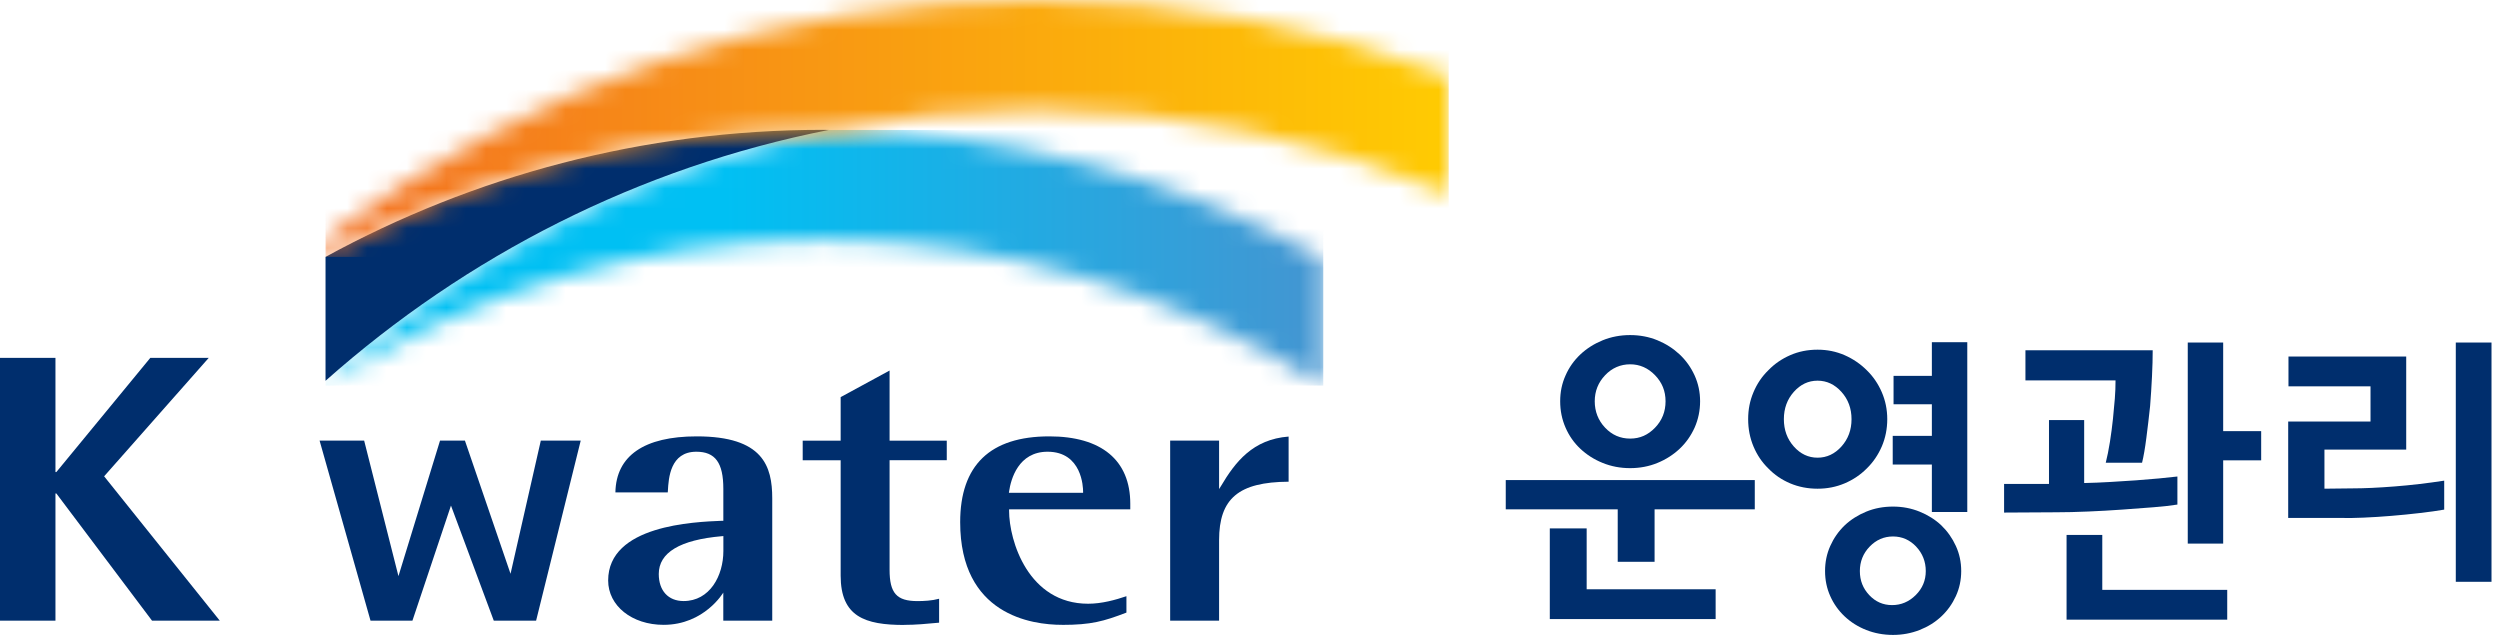 <svg width="126" height="32" viewBox="0 0 126 32" fill="none" xmlns="http://www.w3.org/2000/svg">
<g clip-path="url(#clip0_8721_145668)">
<path d="M0 18.036H2.795V23.793H2.839L7.576 18.036H10.521L5.248 24.006L11.076 31.28H7.661L2.839 24.869H2.795V31.28H0V18.036Z" fill="#002E6D"/>
<path d="M27.257 22.206C27.234 22.311 25.731 28.919 25.731 28.919C25.731 28.919 23.463 22.296 23.432 22.206H22.178C22.149 22.301 20.082 29.037 20.082 29.037C20.082 29.037 18.376 22.307 18.353 22.206H16.107C16.155 22.373 18.645 31.185 18.674 31.28H20.787C20.818 31.188 22.729 25.481 22.729 25.481C22.729 25.481 24.852 31.19 24.886 31.28H27.02C27.045 31.179 29.228 22.37 29.268 22.206H27.259H27.257Z" fill="#002E6D"/>
<path d="M36.454 29.862V31.28H38.921V25.118C38.921 23.495 38.46 21.993 35.117 21.993C32.466 21.993 31.05 22.97 31.016 24.818H33.655C33.657 24.78 33.661 24.738 33.661 24.738C33.697 24.099 33.776 22.767 35.096 22.767C36.051 22.767 36.456 23.326 36.456 24.633V26.247H36.393C34.973 26.304 30.651 26.473 30.651 29.257C30.651 30.533 31.852 31.492 33.444 31.492C35.503 31.492 36.458 29.86 36.458 29.86M34.454 30.293C33.68 30.293 33.202 29.771 33.202 28.929C33.202 27.849 34.274 27.207 36.383 27.024L36.458 27.018V27.769C36.458 29.024 35.77 30.293 34.454 30.293Z" fill="#002E6D"/>
<path d="M45.571 31.494C46.147 31.494 46.718 31.441 47.319 31.384H47.331V30.177C46.966 30.276 46.56 30.295 46.238 30.295C45.191 30.295 44.835 29.896 44.835 28.718V23.195H47.717V22.208H44.835V18.675C44.651 18.776 42.434 19.979 42.369 20.015V22.21H40.456V23.197H42.369V29.01C42.369 31.082 43.594 31.498 45.569 31.498" fill="#002E6D"/>
<path d="M53.53 31.494C54.993 31.494 55.626 31.314 56.772 30.875V30.048C56.229 30.232 55.537 30.428 54.842 30.428C51.832 30.428 50.858 27.267 50.858 25.736V25.669H56.966V25.388C56.966 23.198 55.516 21.993 52.884 21.993C49.903 21.993 48.393 23.447 48.393 26.317C48.393 30.987 51.985 31.492 53.532 31.492M50.86 24.759C50.948 24.16 51.319 22.767 52.798 22.767C54.536 22.767 54.588 24.565 54.588 24.77V24.837H50.848L50.86 24.759Z" fill="#002E6D"/>
<path d="M64.946 24.278V22.003C63.144 22.14 62.257 23.28 61.531 24.508L61.442 24.65V22.206H58.976V31.28H61.442V27.228C61.442 25.124 62.426 24.293 64.948 24.278" fill="#002E6D"/>
<mask id="mask0_8721_145668" style="mask-type:luminance" maskUnits="userSpaceOnUse" x="16" y="6" width="51" height="14">
<path d="M16.409 19.192V19.334C23.697 14.737 32.285 12.08 41.471 12.08C50.657 12.08 59.369 14.777 66.692 19.435V13.032C59.267 8.942 50.781 6.601 41.771 6.551C32.188 8.442 23.491 12.899 16.409 19.194" fill="white"/>
</mask>
<g mask="url(#mask0_8721_145668)">
<path d="M66.692 6.549H16.409V19.433H66.692V6.549Z" fill="url(#paint0_linear_8721_145668)"/>
</g>
<path d="M16.407 12.947V19.192C23.493 12.899 32.187 8.442 41.771 6.549C41.673 6.549 41.573 6.544 41.471 6.544C32.414 6.544 23.879 8.864 16.407 12.947Z" fill="#002E6D"/>
<mask id="mask1_8721_145668" style="mask-type:luminance" maskUnits="userSpaceOnUse" x="16" y="0" width="58" height="13">
<path d="M16.409 12.04V12.947C23.881 8.864 32.414 6.544 41.471 6.544C41.571 6.544 41.671 6.549 41.771 6.549C45.135 5.884 48.602 5.534 52.152 5.534C59.54 5.534 66.586 7.042 73.014 9.769V3.816C66.513 1.349 59.484 0 52.152 0C39.097 0 26.684 4.227 16.409 12.04Z" fill="white"/>
</mask>
<g mask="url(#mask1_8721_145668)">
<path d="M73.014 0H16.409V12.947H73.014V0Z" fill="url(#paint1_linear_8721_145668)"/>
</g>
<path d="M75.89 25.669V24.196H88.441V25.669H83.391V28.315H81.533V25.669H75.89ZM79.968 26.631V29.698H86.468V31.202H78.11V26.631H79.968ZM85.41 21.549C85.225 21.959 84.974 22.317 84.655 22.617C84.336 22.917 83.963 23.157 83.537 23.331C83.111 23.506 82.651 23.594 82.158 23.594C81.664 23.594 81.203 23.506 80.773 23.331C80.342 23.157 79.968 22.917 79.649 22.617C79.33 22.317 79.08 21.961 78.902 21.549C78.723 21.138 78.633 20.697 78.633 20.226C78.633 19.755 78.721 19.331 78.902 18.926C79.08 18.519 79.33 18.166 79.649 17.865C79.968 17.565 80.342 17.328 80.773 17.151C81.203 16.976 81.666 16.888 82.158 16.888C82.65 16.888 83.111 16.976 83.537 17.151C83.962 17.326 84.334 17.565 84.655 17.865C84.974 18.166 85.225 18.519 85.41 18.926C85.594 19.333 85.685 19.766 85.685 20.226C85.685 20.686 85.592 21.138 85.41 21.549ZM83.414 21.556C83.767 21.191 83.944 20.747 83.944 20.226C83.944 19.705 83.767 19.276 83.414 18.911C83.061 18.546 82.642 18.361 82.16 18.361C81.677 18.361 81.245 18.544 80.898 18.911C80.55 19.277 80.375 19.715 80.375 20.226C80.375 20.737 80.55 21.191 80.898 21.556C81.245 21.923 81.666 22.105 82.16 22.105C82.653 22.105 83.061 21.923 83.414 21.556Z" fill="#002E6D"/>
<path d="M92.969 17.901C93.393 18.088 93.766 18.341 94.087 18.662C94.406 18.972 94.657 19.34 94.842 19.766C95.026 20.192 95.118 20.646 95.118 21.127C95.118 21.608 95.026 22.077 94.842 22.503C94.657 22.929 94.406 23.297 94.087 23.609C93.768 23.93 93.395 24.181 92.969 24.362C92.542 24.542 92.089 24.631 91.605 24.631C91.121 24.631 90.652 24.542 90.226 24.362C89.799 24.181 89.432 23.93 89.123 23.609C88.804 23.299 88.555 22.93 88.376 22.503C88.197 22.077 88.107 21.619 88.107 21.127C88.107 20.635 88.195 20.192 88.376 19.766C88.555 19.34 88.804 18.972 89.123 18.662C89.432 18.341 89.799 18.088 90.226 17.901C90.65 17.715 91.111 17.624 91.605 17.624C92.099 17.624 92.542 17.717 92.969 17.901ZM90.408 19.751C90.074 20.127 89.907 20.585 89.907 21.127C89.907 21.669 90.074 22.127 90.408 22.503C90.743 22.879 91.14 23.067 91.605 23.067C92.07 23.067 92.471 22.879 92.809 22.503C93.147 22.127 93.317 21.669 93.317 21.127C93.317 20.585 93.147 20.127 92.809 19.751C92.471 19.375 92.07 19.186 91.605 19.186C91.14 19.186 90.743 19.375 90.408 19.751ZM94.058 31.751C93.641 31.586 93.28 31.358 92.971 31.067C92.662 30.776 92.419 30.436 92.245 30.044C92.07 29.653 91.983 29.233 91.983 28.78C91.983 28.328 92.07 27.908 92.245 27.517C92.419 27.125 92.66 26.779 92.971 26.479C93.28 26.188 93.643 25.958 94.058 25.787C94.473 25.616 94.924 25.532 95.407 25.532C95.889 25.532 96.329 25.618 96.749 25.787C97.17 25.958 97.535 26.188 97.844 26.479C98.154 26.779 98.397 27.125 98.576 27.517C98.755 27.908 98.845 28.328 98.845 28.78C98.845 29.233 98.755 29.653 98.576 30.044C98.397 30.436 98.154 30.776 97.844 31.067C97.535 31.358 97.17 31.586 96.749 31.751C96.329 31.916 95.881 32 95.407 32C94.932 32 94.473 31.916 94.058 31.751ZM96.575 27.549C96.25 27.209 95.862 27.038 95.407 27.038C94.951 27.038 94.559 27.209 94.231 27.549C93.903 27.889 93.737 28.302 93.737 28.782C93.737 29.263 93.895 29.657 94.21 29.993C94.525 30.329 94.909 30.497 95.362 30.497C95.816 30.497 96.213 30.329 96.552 29.993C96.89 29.657 97.059 29.254 97.059 28.782C97.059 28.311 96.897 27.891 96.573 27.549H96.575ZM97.366 17.248H99.151V25.804H97.366V23.413H95.393V21.969H97.366V20.374H95.435V18.945H97.366V17.246V17.248Z" fill="#002E6D"/>
<path d="M103.271 21.172H105.042V24.345C105.478 24.335 105.918 24.318 106.362 24.291C106.808 24.267 107.238 24.238 107.653 24.209C108.068 24.179 108.456 24.147 108.813 24.113C109.17 24.078 109.48 24.044 109.741 24.016V25.43C109.432 25.479 109.032 25.525 108.544 25.565C108.056 25.605 107.526 25.645 106.956 25.684C106.395 25.724 105.82 25.757 105.236 25.781C104.65 25.806 104.113 25.819 103.619 25.819L101.006 25.834V24.39H103.269V21.172H103.271ZM106.13 23.322C106.206 23.022 106.277 22.67 106.341 22.269C106.404 21.868 106.454 21.482 106.493 21.112C106.531 20.75 106.562 20.412 106.587 20.097C106.612 19.781 106.623 19.473 106.623 19.171H102.082V17.653H108.496C108.496 18.035 108.485 18.477 108.46 18.983C108.435 19.488 108.404 19.983 108.366 20.463C108.308 21.005 108.245 21.539 108.177 22.066C108.11 22.592 108.037 23.01 107.96 23.322H106.131H106.13ZM105.955 26.962V29.729H112.252V31.232H104.155V26.962H105.955ZM112.048 27.399H110.263V17.263H112.048V21.729H113.963V23.202H112.048V27.399Z" fill="#002E6D"/>
<path d="M123.192 25.684C122.844 25.745 122.433 25.802 121.958 25.857C121.484 25.913 121.005 25.96 120.521 26C120.037 26.04 119.569 26.07 119.113 26.089C118.658 26.11 118.276 26.114 117.967 26.104H115.325V21.247H119.474V19.471H115.339V17.968H121.273V22.661H117.152V24.63L118.574 24.614C119.154 24.614 119.859 24.582 120.685 24.517C121.513 24.453 122.346 24.354 123.188 24.225V25.683L123.192 25.684ZM123.772 17.263H125.572V29.324H123.772V17.263Z" fill="#002E6D"/>
</g>
<defs>
<linearGradient id="paint0_linear_8721_145668" x1="16.419" y1="12.804" x2="66.718" y2="12.804" gradientUnits="userSpaceOnUse">
<stop stop-color="#00C0F3"/>
<stop offset="0.4" stop-color="#00C0F3"/>
<stop offset="1" stop-color="#4495D1"/>
</linearGradient>
<linearGradient id="paint1_linear_8721_145668" x1="16.285" y1="6.988" x2="72.903" y2="6.988" gradientUnits="userSpaceOnUse">
<stop stop-color="#F36F20"/>
<stop offset="1" stop-color="#FFCB02"/>
</linearGradient>
<clipPath id="clip0_8721_145668">
<rect width="125.571" height="32" fill="white"/>
</clipPath>
</defs>
</svg>
